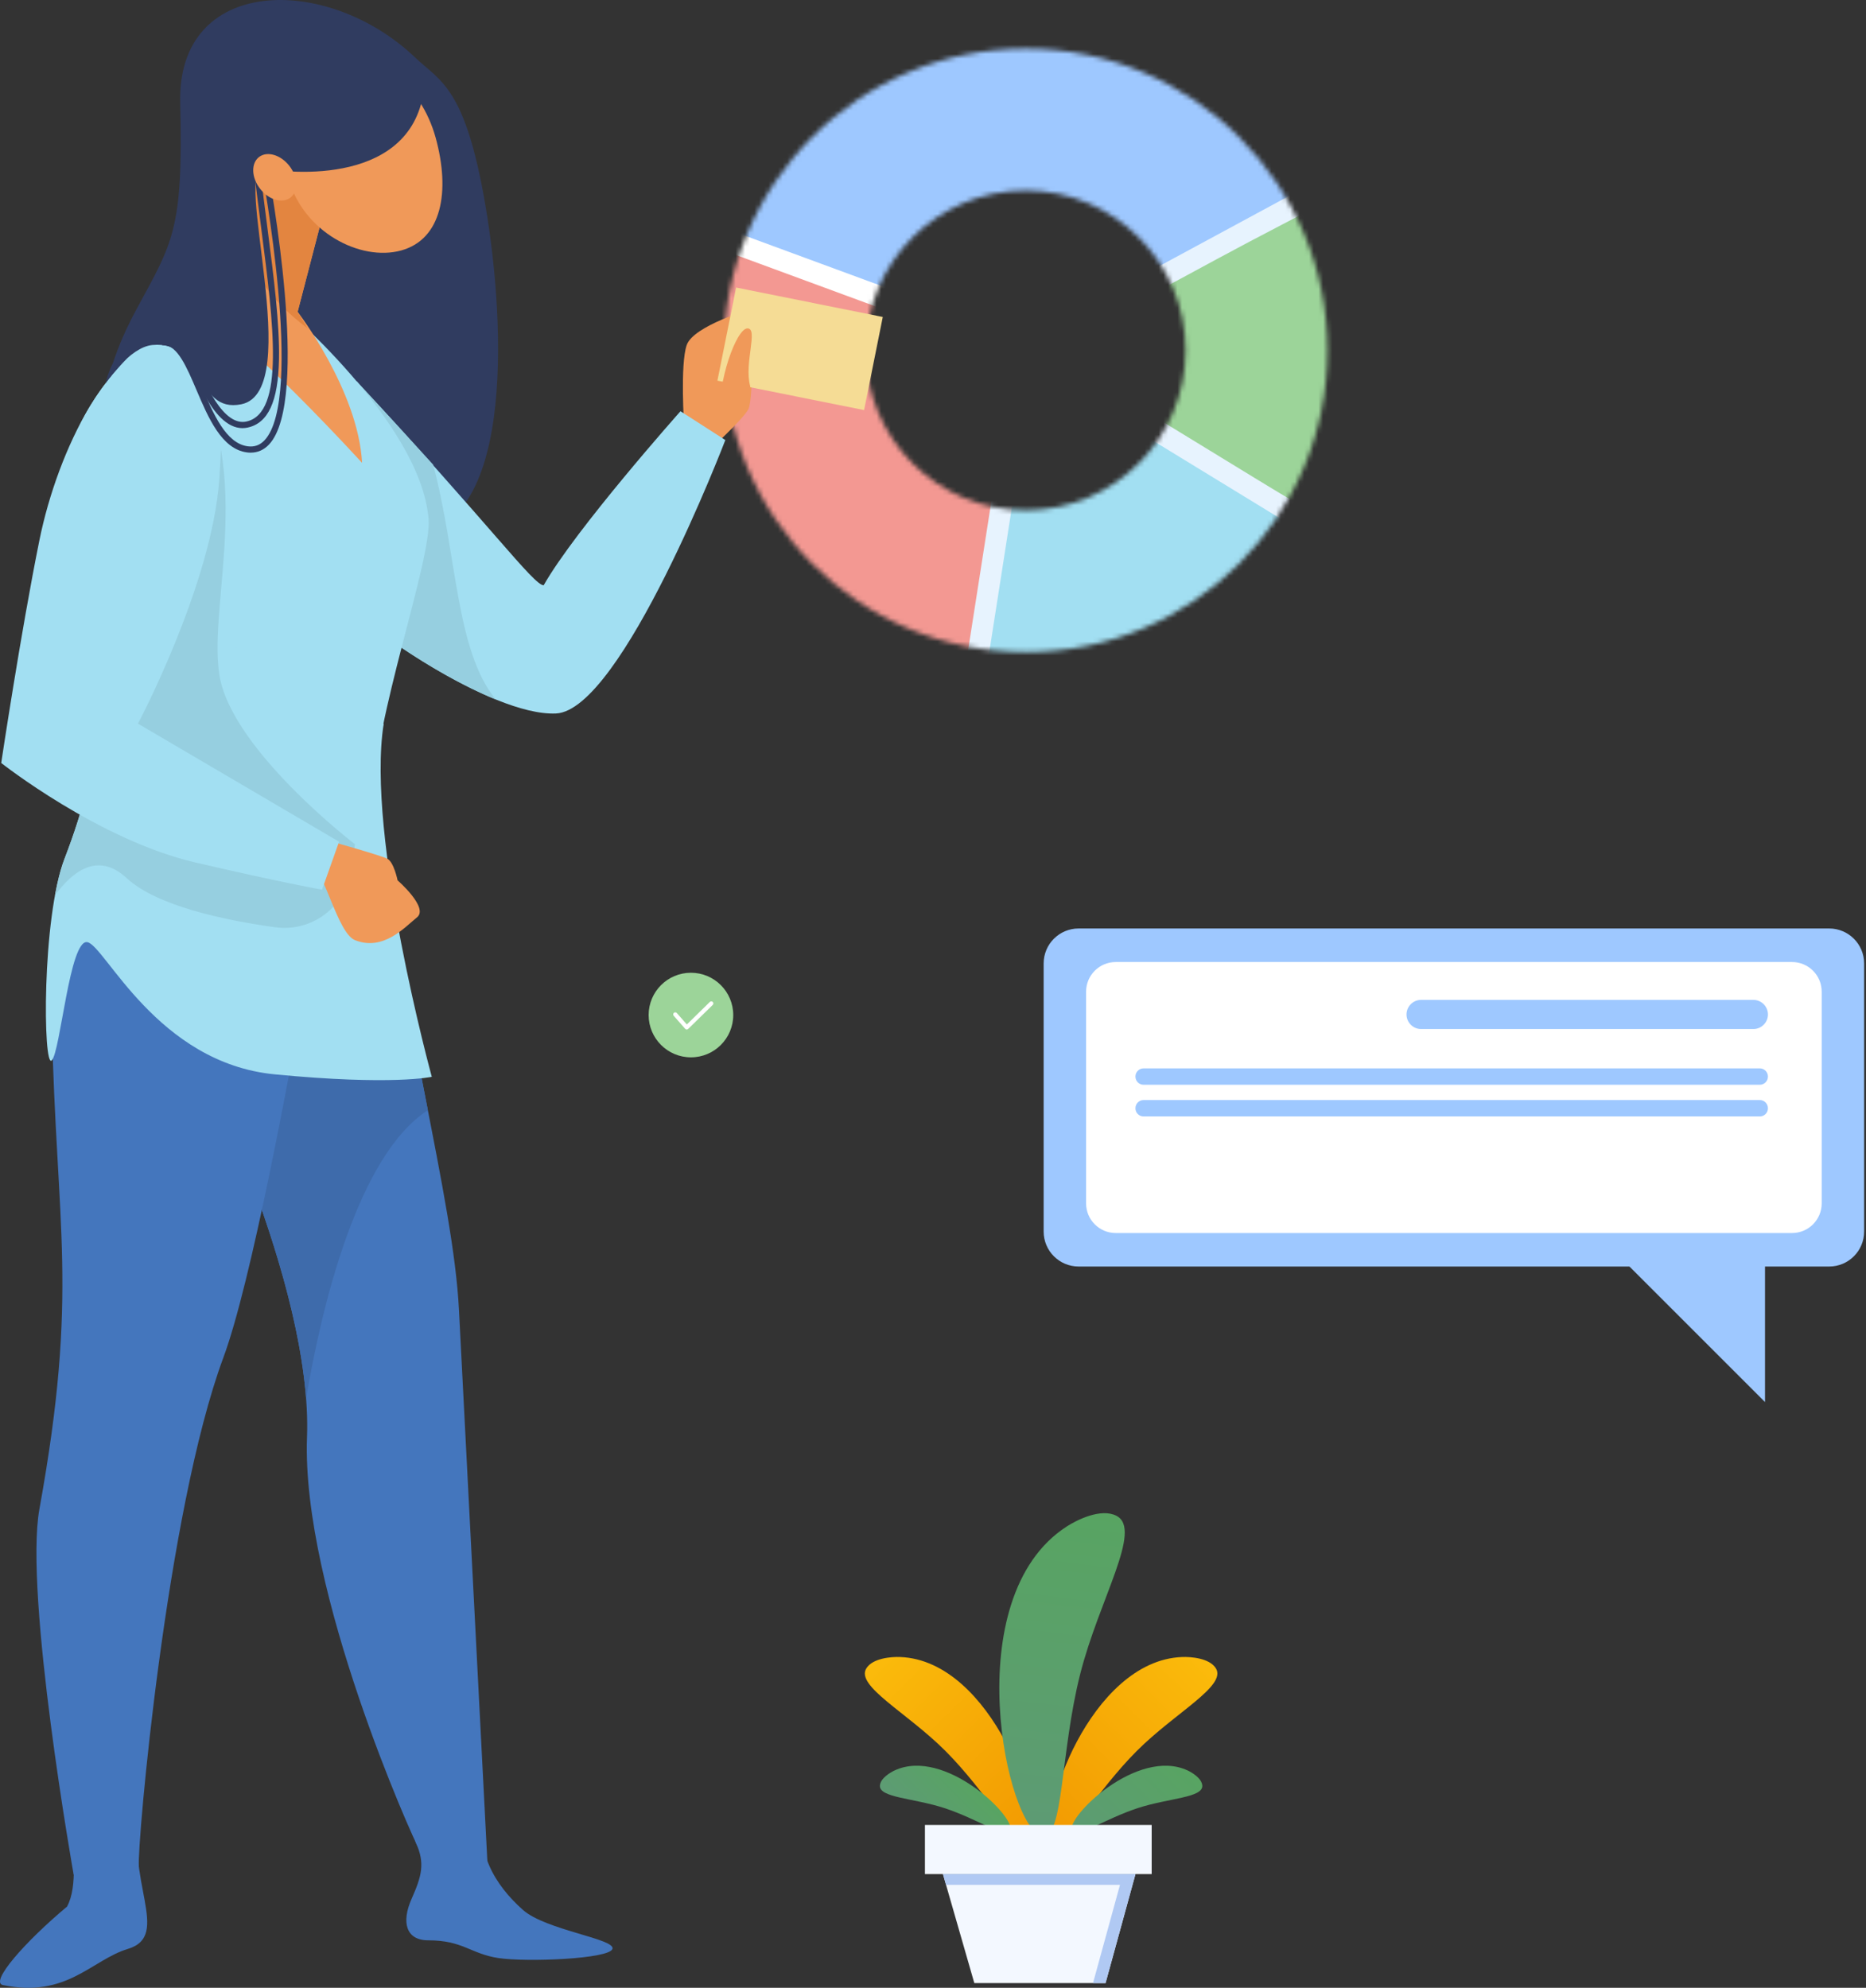 <svg width="397" height="423" viewBox="0 0 397 423" fill="none" xmlns="http://www.w3.org/2000/svg">
<rect x="0" y="0" width="397" height="423" fill="#333333" stroke="none"/>
<mask id="mask0_66_34" style="mask-type:luminance" maskUnits="userSpaceOnUse" x="154" y="10" width="129" height="129">
<path d="M218.214 10.348C182.748 10.348 154 39.096 154 74.562C154 110.027 182.748 138.775 218.214 138.775C253.679 138.775 282.427 110.027 282.427 74.562C282.427 39.096 253.679 10.348 218.214 10.348ZM218.214 108.578C199.429 108.578 184.197 93.351 184.197 74.562C184.197 55.773 199.424 40.545 218.214 40.545C237.003 40.545 252.23 55.773 252.23 74.562C252.23 93.351 237.003 108.578 218.214 108.578Z" fill="white"/>
</mask>
<g mask="url(#mask0_66_34)">
<path d="M276.251 110.05L218.218 74.562L207.722 141.773C234.985 146.071 262.026 133.295 276.256 110.05H276.251Z" fill="#A2DFF2"/>
<path d="M276.31 109.969C276.468 109.711 276.671 109.359 276.662 109.373C288.919 88.841 289.416 63.339 278.17 42.405C257.634 53.163 269.863 46.626 218.214 74.557C276.346 110.104 267.317 104.623 276.31 109.969Z" fill="#9CD499"/>
<path d="M154.42 51.055L218.218 74.562L278.066 42.202C250.072 -9.57 174.721 -3.358 154.424 51.055H154.42Z" fill="#9EC8FF"/>
<path d="M207.717 141.773L218.214 74.562L154.415 51.055C139.247 91.726 166.171 135.227 207.713 141.773H207.717Z" fill="#F39892"/>
<path d="M150.244 62.183C151.431 62.183 152.524 62.486 153.467 63.018C154.018 59.971 154.786 56.946 155.783 53.967L190.423 66.729C190.423 66.729 190.423 66.707 190.423 66.698C190.35 65.117 190.946 63.641 191.93 62.472L188.463 61.194L157.363 49.737C159.914 43.525 163.309 37.877 167.381 32.884C165.914 32.347 164.713 31.309 163.923 29.981C159.526 35.363 155.865 41.466 153.129 48.175L153.093 48.161L152.307 50.269L151.517 52.391L151.553 52.405C150.456 55.664 149.617 58.973 149.016 62.309C149.422 62.228 149.833 62.183 150.249 62.183H150.244Z" fill="white"/>
<path d="M281.082 43.132L281.118 43.114L280.043 41.128C280.021 41.087 279.998 41.046 279.976 41.01L279.1 39.376L279.068 39.394C272.297 27.63 262.64 18.244 251.029 12.195C239.657 6.272 226.728 3.617 213.636 4.529C198.242 5.599 184.215 11.368 173.078 20.704C174.387 21.499 175.389 22.736 175.945 24.198C186.378 15.445 199.519 10.032 213.947 9.03C239.124 7.278 262.302 19.603 274.974 41.308L257.3 50.865C253.652 52.829 248.551 55.587 240.009 60.21C234.538 63.172 227.653 66.896 218.836 71.663L218.29 71.957L216.512 70.869L216.417 71.487L203.97 66.901C203.984 68.485 203.338 69.952 202.305 71.099L215.703 76.038L205.844 139.15C187.226 135.556 171.119 124.108 161.399 107.468C155.589 97.522 152.578 86.457 152.442 75.316C151.738 75.568 150.998 75.717 150.248 75.717C149.422 75.717 148.646 75.564 147.928 75.293C148.059 87.234 151.278 99.089 157.503 109.743C167.909 127.557 185.186 139.8 205.149 143.606V143.646L207.365 143.998L209.6 144.351V144.31C212.494 144.671 215.387 144.852 218.272 144.852C228.421 144.852 238.474 142.631 247.824 138.279C259.792 132.708 269.85 123.995 277.032 113.016L277.077 113.043L277.52 112.321L278.238 111.142C278.346 110.962 278.481 110.736 278.554 110.61L278.603 110.528C278.603 110.528 278.626 110.488 278.639 110.465L279.357 109.296L279.326 109.278C290.86 89.008 291.515 63.975 281.086 43.128L281.082 43.132ZM210.3 139.859L219.92 78.254L244.962 93.567C255.056 99.743 260.83 103.274 264.469 105.495L273.114 110.781C259.327 131.697 235.098 142.91 210.3 139.859ZM275.511 106.872L275.082 106.619C272.712 105.215 271.683 104.605 266.956 101.721L222.741 74.684L259.444 54.838C264.834 51.94 267.042 50.784 272.518 47.922C273.854 47.222 275.384 46.423 277.208 45.471C286.774 64.851 286.147 88.042 275.515 106.876L275.511 106.872Z" fill="#E7F3FE"/>
</g>
<g clip-path="url(#clip0_66_34)">
<path d="M224.667 390.424C227.183 392.413 233.216 381.244 241.854 372.602C250.092 364.359 261.058 358.766 258.671 354.998C257.301 352.833 253.355 352.54 251.503 352.611C231.811 353.354 220.498 387.124 224.667 390.424Z" fill="url(#paint0_linear_66_34)"/>
<path d="M228.047 389.622C228.841 391.36 235.098 387.042 242.048 384.766C248.675 382.595 256.036 382.578 255.789 379.927C255.648 378.406 253.631 377.189 252.626 376.727C241.942 371.818 226.73 386.743 228.047 389.622Z" fill="url(#paint1_linear_66_34)"/>
<path d="M218.334 390.424C215.817 392.413 209.784 381.244 201.146 372.602C192.914 364.359 181.942 358.766 184.335 354.998C185.705 352.833 189.651 352.54 191.503 352.611C211.195 353.354 222.508 387.124 218.34 390.424H218.334Z" fill="url(#paint2_linear_66_34)"/>
<path d="M214.953 389.622C214.159 391.36 207.903 387.042 200.952 384.766C194.325 382.595 186.964 382.578 187.211 379.927C187.352 378.406 189.369 377.189 190.374 376.727C201.058 371.818 216.27 386.743 214.953 389.622Z" fill="url(#paint3_linear_66_34)"/>
<path d="M221.785 390.64C226.325 391.255 225.543 373.182 229.794 356.326C233.851 340.242 243.2 325.434 237.508 322.55C234.245 320.894 229.194 323.392 226.971 324.82C203.375 340.02 214.253 389.616 221.779 390.64H221.785Z" fill="url(#paint4_linear_66_34)"/>
<path d="M245.023 388.347H196.783V398.802H245.023V388.347Z" fill="#F3F8FF"/>
<path d="M235.209 422H207.291L200.617 398.802H241.577L235.209 422Z" fill="#F3F8FF"/>
<path d="M241.577 398.802L235.209 422H232.54L238.279 401.095H201.276L200.617 398.802H241.577Z" fill="#B0C9F3"/>
</g>
<path d="M229.482 269.514H389.162C393.271 269.514 396.602 266.183 396.602 262.074V205.02C396.602 200.911 393.271 197.58 389.162 197.58H229.482C225.373 197.58 222.042 200.911 222.042 205.02V262.074C222.042 266.183 225.373 269.514 229.482 269.514Z" fill="#9EC8FF"/>
<path d="M375.515 258.665V298.352L329.784 252.621C329.784 252.621 374.585 258.665 375.515 258.665Z" fill="#9EC8FF"/>
<path d="M237.377 262.386H381.267C384.75 262.386 387.573 259.562 387.573 256.079V211.025C387.573 207.542 384.75 204.718 381.267 204.718L237.377 204.718C233.894 204.718 231.071 207.542 231.071 211.025V256.079C231.071 259.562 233.894 262.386 237.377 262.386Z" fill="white"/>
<path d="M302.345 218.979H373.037C374.743 218.979 376.138 217.584 376.138 215.878C376.138 214.171 374.743 212.776 373.037 212.776H302.345C300.638 212.776 299.243 214.171 299.243 215.878C299.243 217.584 300.638 218.979 302.345 218.979Z" fill="#9EC8FF"/>
<path d="M243.296 230.834L374.409 230.834C375.361 230.834 376.134 230.062 376.134 229.109V229.073C376.134 228.121 375.361 227.349 374.409 227.349L243.296 227.349C242.343 227.349 241.571 228.121 241.571 229.073V229.109C241.571 230.062 242.343 230.834 243.296 230.834Z" fill="#9EC8FF"/>
<path d="M243.296 237.579L374.409 237.579C375.361 237.579 376.134 236.807 376.134 235.854V235.818C376.134 234.866 375.361 234.093 374.409 234.093L243.296 234.093C242.343 234.093 241.571 234.866 241.571 235.818V235.854C241.571 236.807 242.343 237.579 243.296 237.579Z" fill="#9EC8FF"/>
<path d="M156 216C156 220.97 151.97 225 147 225C142.03 225 138 220.97 138 216C138 211.03 142.03 207 147 207C151.97 207 156 211.03 156 216Z" fill="#9CD499"/>
<path d="M146.106 219.081C146.106 219.081 146.096 219.081 146.09 219.081C145.97 219.076 145.856 219.022 145.776 218.931L143.332 216.152C143.173 215.97 143.19 215.692 143.372 215.532C143.554 215.372 143.833 215.39 143.993 215.571L146.13 218.001L151.021 213.214C151.194 213.044 151.473 213.047 151.643 213.221C151.813 213.394 151.81 213.673 151.637 213.843L146.415 218.954C146.332 219.035 146.221 219.081 146.106 219.081Z" fill="white"/>
<path d="M88.271 12.187C69.592 -5.594 37.666 -5.19 38.34 21.886C39.013 48.962 36.777 51.508 29.09 65.712C2.418 114.996 60.882 112.097 85.264 113.714C109.646 115.33 107.626 69.395 103.315 43.935C99.004 18.475 93.737 17.392 88.273 12.19L88.271 12.187Z" fill="#303C60"/>
<path d="M79.563 167.433C85.552 217.725 96.434 254.904 97.647 278.745C98.859 302.588 103.708 396.463 103.708 396.463C103.708 396.463 90.372 395.531 89.16 393.511C87.948 391.49 64.104 338.552 65.317 305.821C66.529 273.09 41.503 223.32 41.503 223.32L47.535 174.489L79.561 167.435L79.563 167.433Z" fill="#4476BD"/>
<path d="M73.811 189.328L83.176 193.248C85.722 209.195 88.546 223.533 91.027 236.252C76.123 245.889 68.423 277.99 65.125 297.617C63.444 275.657 53.082 249.12 46.654 234.445L73.811 189.331V189.328Z" fill="#3E6BAB"/>
<path d="M30.564 162.365C30.564 162.365 10.379 188.113 11.012 217.323C11.977 261.791 16.826 274.486 8.388 321.111C5.093 339.321 15.663 398.891 15.663 398.891C15.663 398.891 24.691 399.6 29.54 397.186C29.136 392.808 35.376 321.609 47.527 288.878C53.411 273.028 61.682 228.639 66.127 203.182C70.573 177.722 71.381 172.471 69.764 172.471C68.148 172.471 30.567 162.368 30.567 162.368L30.564 162.365Z" fill="#4476BD"/>
<path d="M145.565 90.857C145.565 90.857 144.668 77.534 146.104 73.418C147.54 69.303 159.933 65.71 159.933 65.71C159.933 65.71 160.472 84.749 159.214 87.082C157.955 89.415 150.592 96.062 150.592 96.062L145.562 90.854L145.565 90.857Z" fill="#F09959"/>
<path d="M75.877 81.149C104.255 111.693 113.515 124.544 115.67 124.544C122.406 112.655 144.778 87.51 144.778 87.51L154.318 93.642C154.318 93.642 132.274 151.235 118.265 151.831C104.255 152.426 75.78 131.969 75.416 129.62C75.055 127.271 75.877 81.149 75.877 81.149Z" fill="#A2DFF2"/>
<path d="M105.473 148.843C91.593 143.191 75.686 131.372 75.417 129.618C75.056 127.268 75.877 81.147 75.877 81.147C82.063 87.804 87.465 93.71 92.15 98.875C97.234 117.806 96.903 138.417 105.473 148.84V148.843Z" fill="#96CFE0"/>
<path d="M47.05 61.041C47.05 61.041 19.895 74.651 13.968 98.745C8.041 122.839 25.58 152.604 27.735 168.489C29.891 184.374 79.461 187.168 79.461 170.165C79.461 153.162 91.881 119.261 91.18 110.449C89.537 89.768 59.306 64.435 59.306 64.435L47.05 61.043V61.041Z" fill="#A2DFF2"/>
<path d="M54.941 29.829L43.284 65.777C43.284 65.777 55.731 75.382 77.033 98.489C76.206 83.114 63.323 66.351 63.323 66.351L72.141 32.404L54.938 29.829H54.941Z" fill="#F09959"/>
<path d="M49.502 46.597L54.938 29.829L72.141 32.404L63.323 66.351C63.323 66.351 64.182 67.722 65.454 69.88C57.148 63.713 52.05 56.04 49.504 46.594L49.502 46.597Z" fill="#E38540"/>
<path d="M61.364 37.943C64.508 49.383 76.683 55.682 85.337 53.303C93.988 50.924 95.839 40.772 92.695 29.333C89.55 17.893 79.989 10.546 71.335 12.925C62.684 15.304 58.22 26.504 61.364 37.943Z" fill="#F09959"/>
<path d="M81.627 154.048C77.852 177.97 91.867 229.145 91.867 229.145C91.867 229.145 83.51 231.045 58.454 228.62C33.398 226.195 22.352 201.188 18.581 200.49C14.809 199.792 12.872 223.762 11.01 225.656C9.151 227.55 8.865 195.387 13.731 182.744C22.352 160.331 20.663 150.823 17.441 137.242C11.71 113.097 81.627 154.051 81.627 154.051V154.048Z" fill="#A2DFF2"/>
<path d="M103.099 384.69C100.844 393.858 105.298 401.133 111.26 406.432C116.11 410.743 131.016 412.575 130.3 414.73C129.58 416.885 111.979 417.57 106.052 416.67C100.125 415.773 98.508 412.898 91.132 412.901C86.296 412.901 85.399 408.97 87.554 404.107C89.709 399.247 90.464 396.558 88.516 392.199C86.568 387.842 103.102 384.688 103.102 384.688L103.099 384.69Z" fill="#4476BD"/>
<path d="M15.14 384.69C15.498 394.209 16.606 401.302 14.27 405.713C5.253 413.256 -2.243 421.824 0.619 422.416C14.27 425.235 19.478 417.055 27.202 414.727C36.68 411.874 26.305 399.963 30.017 384.687C32.081 376.195 15.706 378.23 15.706 378.23L15.14 384.687V384.69Z" fill="#4476BD"/>
<path d="M11.694 190.543C12.239 187.558 12.912 184.872 13.731 182.741C22.352 160.328 20.663 150.82 17.441 137.239C17.188 136.17 17.085 135.229 17.115 134.405C16.388 131.983 15.711 129.528 15.116 127.061L18.042 100.647L39.14 75.591C54.952 98.761 44.28 127.589 46.654 143.484C49.025 159.38 75.519 179.648 75.519 179.648L74.657 185.287C73.474 193.024 66.302 198.397 58.551 197.322C47.632 195.808 33.307 192.76 26.933 186.847C20.763 181.122 15.302 185.551 11.694 190.546V190.543Z" fill="#96CFE0"/>
<path d="M69.323 178.737C69.323 178.737 81.018 182.011 82.416 182.741C83.814 183.474 84.588 187.34 84.588 187.34C84.588 187.34 91.283 193.154 88.718 195.212C86.153 197.27 81.573 202.484 75.516 200.059C71.799 198.572 68.918 184.915 66.483 184.805C64.045 184.694 69.323 178.74 69.323 178.74V178.737Z" fill="#F09959"/>
<path d="M36.2 72.536C23.683 72.892 12.333 95.437 8.378 114.996C4.423 134.556 0.26 162.362 0.26 162.362C0.26 162.362 21.005 178.735 41.502 183.52C59.384 187.693 68.512 189.326 68.512 189.326L72.138 179.117L29.354 153.989C29.354 153.989 45.086 124.353 46.651 101.992C48.214 79.63 45.711 72.267 36.198 72.536H36.2Z" fill="#A2DFF2"/>
<path d="M156.612 61.186L187.815 67.45L183.838 87.266L152.634 81.003L156.612 61.186Z" fill="#F5DC95"/>
<path d="M153.071 89.24C152.64 81.044 156.7 69.864 159.036 69.88C161.372 69.896 158.316 77.205 159.575 82.055C160.256 84.682 153.071 89.24 153.071 89.24Z" fill="#F09959"/>
<path d="M90.399 16.498C89.707 38.948 63.482 37.227 56.299 35.845C49.114 34.46 65.044 83.211 51.361 86.023C41.311 88.09 43.574 72.369 32.413 73.42C27.474 73.886 22.509 81.519 22.509 81.519C22.509 81.519 23.252 76.815 27.024 73.42C30.796 70.023 40.684 49.189 43.283 34.282C45.883 19.375 63.484 9.733 68.692 9.434C73.9 9.135 86.654 15.062 86.654 15.062L90.402 16.498H90.399Z" fill="#303C60"/>
<path d="M51.592 91.105C51.948 91.105 52.306 91.067 52.672 90.989C57.053 90.056 59.176 85.452 59.357 76.502C59.51 68.829 58.244 58.982 56.9 48.558C56.358 44.347 55.795 39.991 55.334 35.775C55.294 35.413 54.973 35.152 54.609 35.193C54.248 35.233 53.99 35.556 54.028 35.917C54.491 40.147 55.054 44.509 55.596 48.728C58.193 68.899 60.647 87.95 52.398 89.706C52.142 89.76 51.886 89.787 51.63 89.787C46.891 89.787 42.623 80.552 40.134 71.556C40.037 71.206 39.676 71.001 39.325 71.098C38.975 71.195 38.77 71.556 38.867 71.906C40.508 77.844 44.927 91.105 51.587 91.107L51.592 91.105Z" fill="#303C60"/>
<path d="M53.346 96.323C54.839 96.323 56.14 95.744 57.226 94.599C66.165 85.15 57.326 37.736 56.946 35.723C56.878 35.367 56.533 35.133 56.178 35.2C55.822 35.268 55.588 35.61 55.655 35.968C55.747 36.456 64.753 84.733 56.272 93.699C55.286 94.742 54.12 95.156 52.705 94.971C48.063 94.356 45.382 88.06 43.02 82.502C40.727 77.111 38.569 72.022 34.727 72.154C34.366 72.167 34.08 72.472 34.094 72.833C34.107 73.196 34.412 73.487 34.773 73.466C34.805 73.466 34.837 73.466 34.867 73.466C37.747 73.466 39.722 78.108 41.812 83.016C44.315 88.898 47.15 95.561 52.535 96.272C52.813 96.309 53.085 96.326 53.349 96.326L53.346 96.323Z" fill="#303C60"/>
<path d="M55.327 40.155C57.175 42.537 60.071 43.383 61.795 42.047C63.52 40.708 63.42 37.693 61.572 35.311C59.723 32.929 56.827 32.084 55.103 33.42C53.379 34.759 53.478 37.774 55.327 40.155Z" fill="#F09959"/>
<defs>
<linearGradient id="paint0_linear_66_34" x1="220.486" y1="386.27" x2="255.174" y2="351.407" gradientUnits="userSpaceOnUse">
<stop stop-color="#F29B02"/>
<stop offset="1" stop-color="#FBBB0B"/>
</linearGradient>
<linearGradient id="paint1_linear_66_34" x1="232.099" y1="393.712" x2="251.16" y2="374.555" gradientUnits="userSpaceOnUse">
<stop stop-color="#5D9B74"/>
<stop offset="1" stop-color="#58A462"/>
</linearGradient>
<linearGradient id="paint2_linear_66_34" x1="187.652" y1="351.581" x2="222.34" y2="386.443" gradientUnits="userSpaceOnUse">
<stop stop-color="#FBBB0B"/>
<stop offset="1" stop-color="#F29B02"/>
</linearGradient>
<linearGradient id="paint3_linear_66_34" x1="196.072" y1="389.406" x2="206.521" y2="378.904" gradientUnits="userSpaceOnUse">
<stop stop-color="#5D9B74"/>
<stop offset="1" stop-color="#58A462"/>
</linearGradient>
<linearGradient id="paint4_linear_66_34" x1="219.809" y1="389.195" x2="228.374" y2="321.071" gradientUnits="userSpaceOnUse">
<stop stop-color="#5D9B74"/>
<stop offset="1" stop-color="#58A462"/>
</linearGradient>
<clipPath id="clip0_66_34">
<rect width="75" height="100" fill="white" transform="translate(184 322)"/>
</clipPath>
</defs>
</svg>
